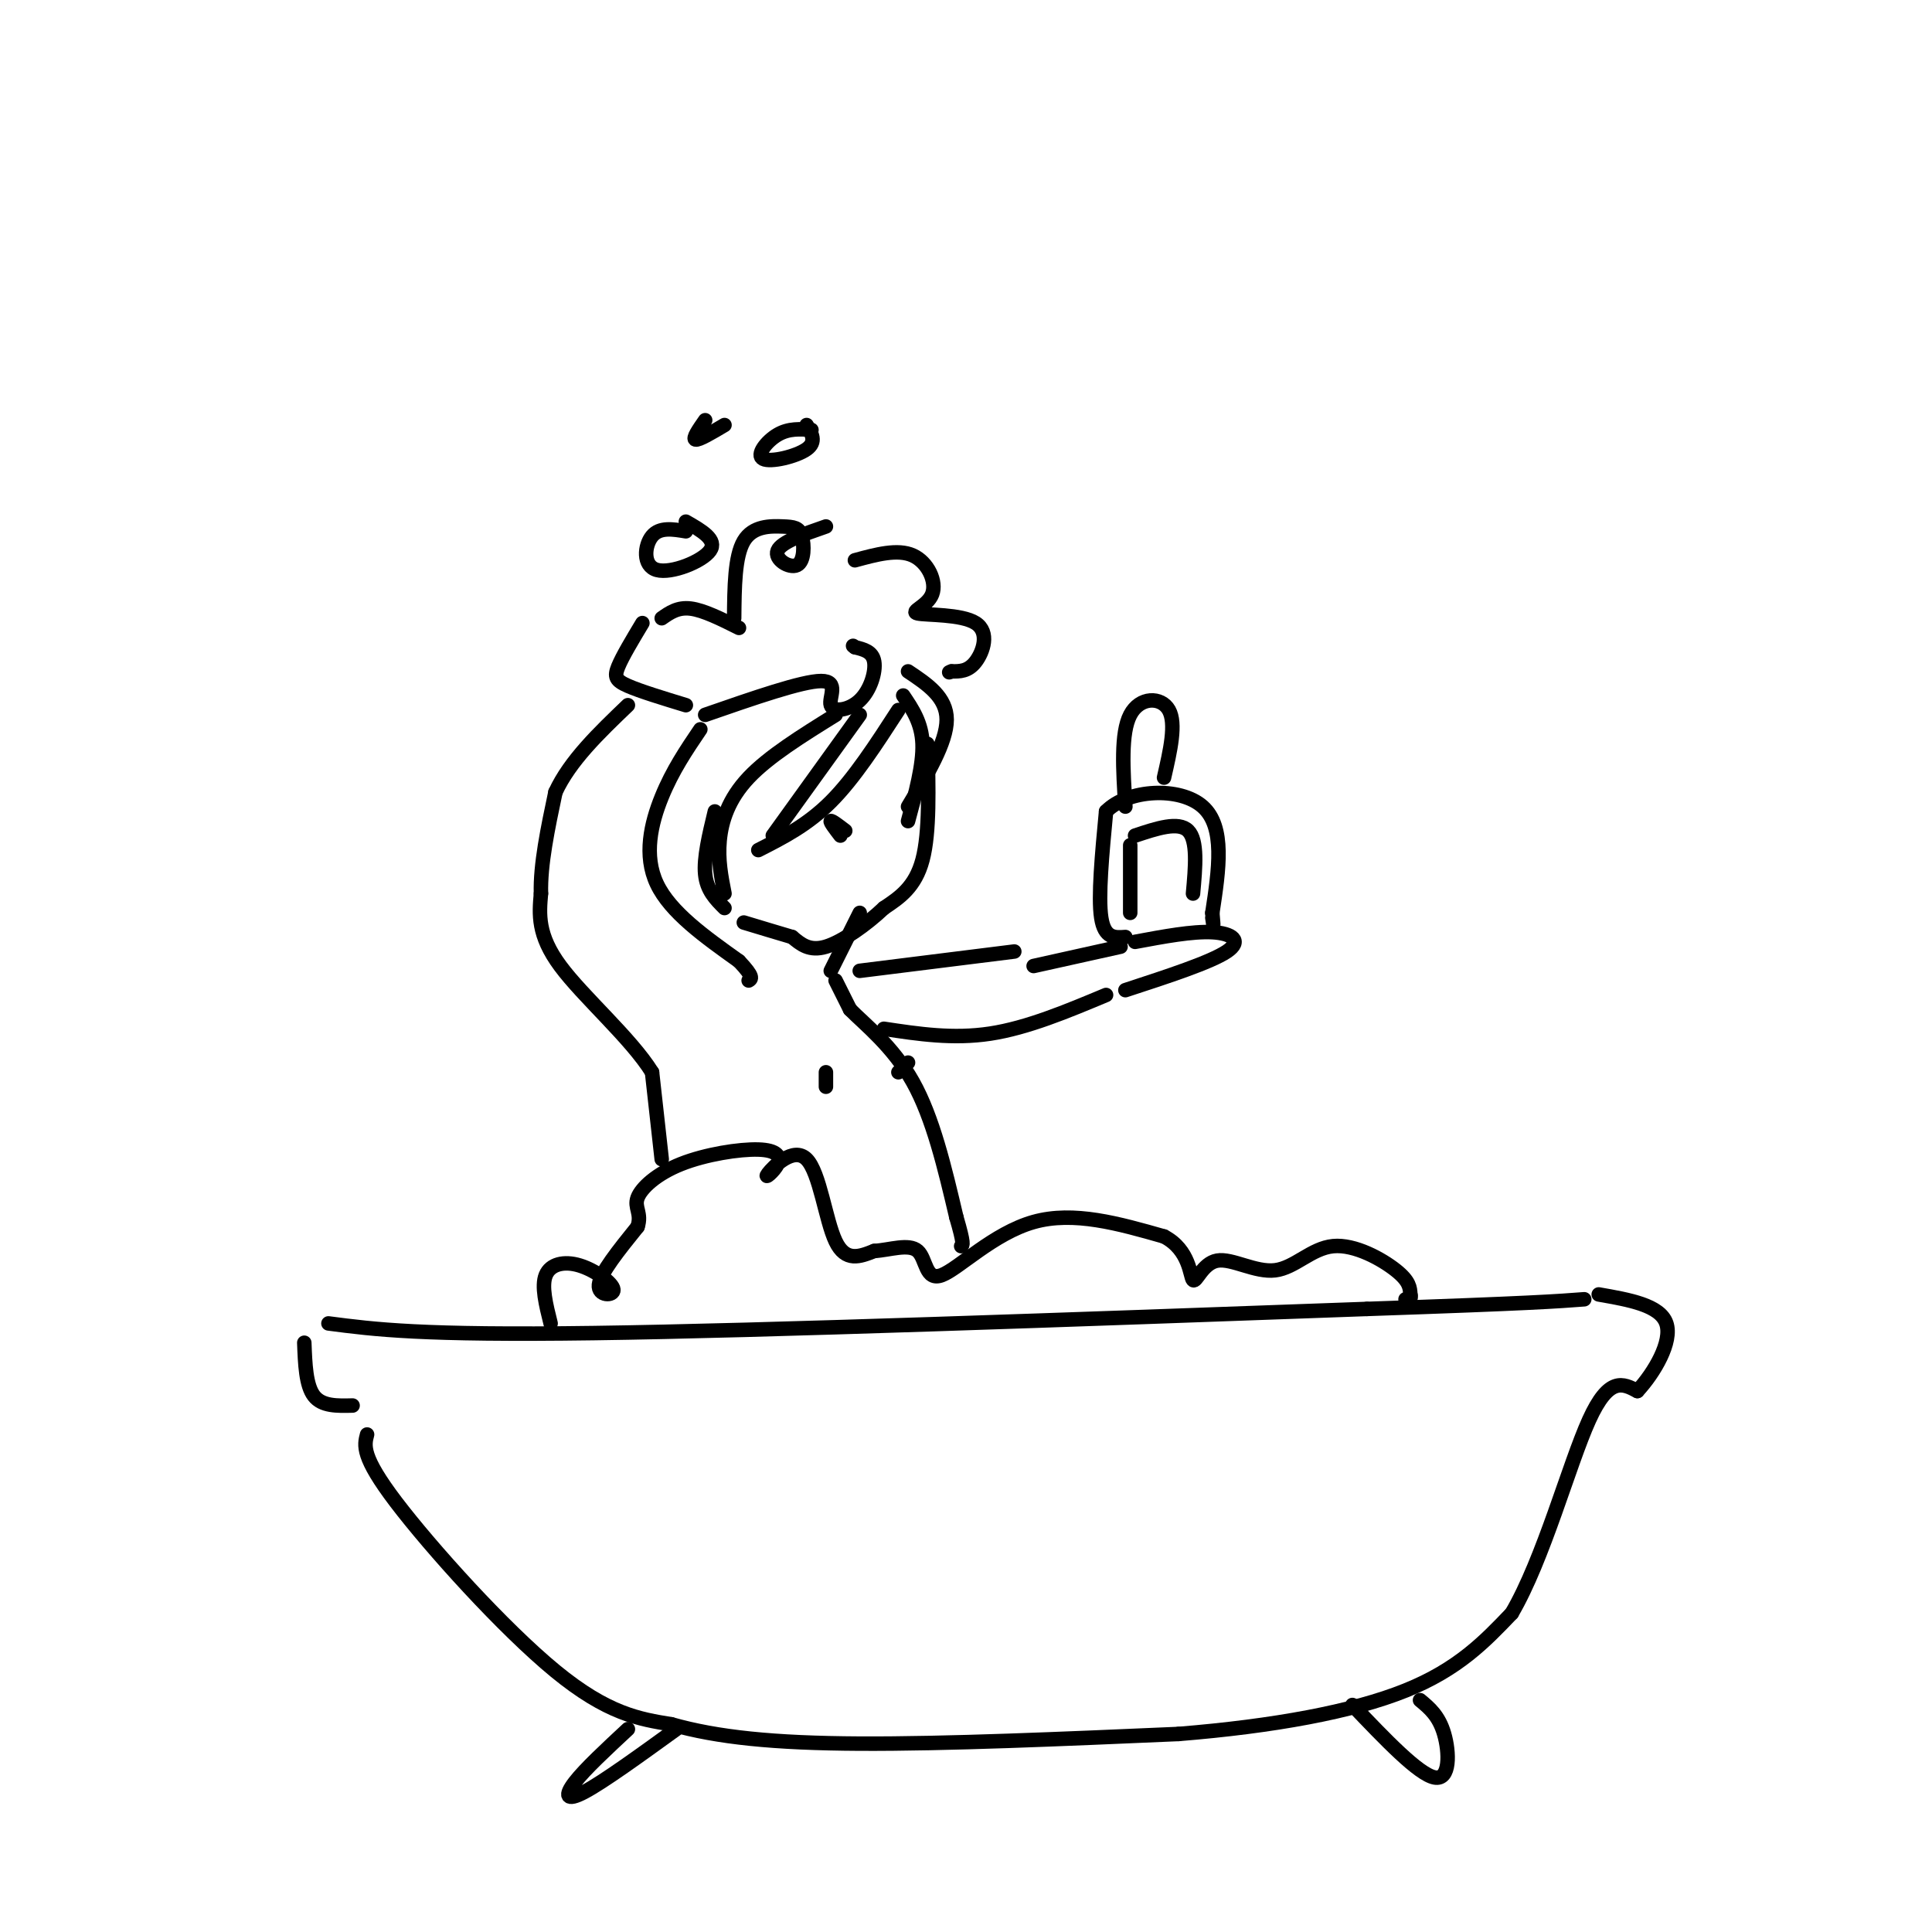 <svg viewBox='0 0 400 400' version='1.1' xmlns='http://www.w3.org/2000/svg' xmlns:xlink='http://www.w3.org/1999/xlink'><g fill='none' stroke='rgb(0,0,0)' stroke-width='3' stroke-linecap='round' stroke-linejoin='round'><path d='M68,274c9.583,1.250 19.167,2.500 55,2c35.833,-0.500 97.917,-2.750 160,-5'/><path d='M283,271c34.167,-1.167 39.583,-1.583 45,-2'/><path d='M63,278c0.167,4.417 0.333,8.833 2,11c1.667,2.167 4.833,2.083 8,2'/><path d='M76,297c-0.600,2.267 -1.200,4.533 6,14c7.200,9.467 22.200,26.133 33,35c10.800,8.867 17.400,9.933 24,11'/><path d='M139,357c9.467,2.689 21.133,3.911 39,4c17.867,0.089 41.933,-0.956 66,-2'/><path d='M244,359c19.733,-1.600 36.067,-4.600 47,-9c10.933,-4.400 16.467,-10.200 22,-16'/><path d='M313,334c6.533,-11.111 11.867,-30.889 16,-40c4.133,-9.111 7.067,-7.556 10,-6'/><path d='M339,288c3.511,-3.778 7.289,-10.222 6,-14c-1.289,-3.778 -7.644,-4.889 -14,-6'/><path d='M130,358c-4.444,4.133 -8.889,8.267 -11,11c-2.111,2.733 -1.889,4.067 2,2c3.889,-2.067 11.444,-7.533 19,-13'/><path d='M280,353c6.844,7.178 13.689,14.356 17,15c3.311,0.644 3.089,-5.244 2,-9c-1.089,-3.756 -3.044,-5.378 -5,-7'/><path d='M114,274c-0.967,-3.860 -1.933,-7.719 -1,-10c0.933,-2.281 3.766,-2.982 7,-2c3.234,0.982 6.871,3.649 7,5c0.129,1.351 -3.249,1.386 -3,-1c0.249,-2.386 4.124,-7.193 8,-12'/><path d='M132,254c0.930,-2.848 -0.746,-3.967 0,-6c0.746,-2.033 3.914,-4.979 9,-7c5.086,-2.021 12.090,-3.117 16,-3c3.910,0.117 4.727,1.449 4,3c-0.727,1.551 -2.999,3.323 -2,2c0.999,-1.323 5.269,-5.741 8,-3c2.731,2.741 3.923,12.640 6,17c2.077,4.360 5.038,3.180 8,2'/><path d='M181,259c3.190,-0.179 7.164,-1.625 9,0c1.836,1.625 1.533,6.322 5,5c3.467,-1.322 10.705,-8.663 19,-11c8.295,-2.337 17.648,0.332 27,3'/><path d='M241,256c5.390,2.804 5.363,8.315 6,9c0.637,0.685 1.936,-3.454 5,-4c3.064,-0.546 7.894,2.503 12,2c4.106,-0.503 7.490,-4.559 12,-5c4.510,-0.441 10.146,2.731 13,5c2.854,2.269 2.927,3.634 3,5'/><path d='M292,268c0.333,1.000 -0.333,1.000 -1,1'/><path d='M137,240c0.000,0.000 -2.000,-18.000 -2,-18'/><path d='M135,222c-4.356,-7.022 -14.244,-15.578 -19,-22c-4.756,-6.422 -4.378,-10.711 -4,-15'/><path d='M112,185c-0.167,-6.000 1.417,-13.500 3,-21'/><path d='M115,164c3.000,-6.500 9.000,-12.250 15,-18'/><path d='M145,151c-2.889,4.267 -5.778,8.533 -8,14c-2.222,5.467 -3.778,12.133 -1,18c2.778,5.867 9.889,10.933 17,16'/><path d='M153,199c3.167,3.333 2.583,3.667 2,4'/><path d='M173,203c0.000,0.000 3.000,6.000 3,6'/><path d='M176,209c2.956,3.022 8.844,7.578 13,15c4.156,7.422 6.578,17.711 9,28'/><path d='M198,252c1.667,5.667 1.333,5.833 1,6'/><path d='M171,222c0.000,0.000 0.000,3.000 0,3'/><path d='M186,222c0.000,0.000 2.000,-2.000 2,-2'/><path d='M172,201c0.000,0.000 6.000,-12.000 6,-12'/><path d='M192,154c0.250,9.167 0.500,18.333 -1,24c-1.500,5.667 -4.750,7.833 -8,10'/><path d='M183,188c-3.600,3.422 -8.600,6.978 -12,8c-3.400,1.022 -5.200,-0.489 -7,-2'/><path d='M164,194c-2.833,-0.833 -6.417,-1.917 -10,-3'/><path d='M188,139c4.000,2.667 8.000,5.333 8,10c0.000,4.667 -4.000,11.333 -8,18'/><path d='M187,144c1.917,2.833 3.833,5.667 4,10c0.167,4.333 -1.417,10.167 -3,16'/><path d='M186,147c-4.583,7.083 -9.167,14.167 -14,19c-4.833,4.833 -9.917,7.417 -15,10'/><path d='M178,148c0.000,0.000 -18.000,25.000 -18,25'/><path d='M173,148c-6.911,4.289 -13.822,8.578 -18,13c-4.178,4.422 -5.622,8.978 -6,13c-0.378,4.022 0.311,7.511 1,11'/><path d='M150,188c-1.833,-1.833 -3.667,-3.667 -4,-7c-0.333,-3.333 0.833,-8.167 2,-13'/><path d='M146,148c10.069,-3.496 20.137,-6.992 24,-7c3.863,-0.008 1.520,3.472 2,5c0.480,1.528 3.783,1.104 6,-1c2.217,-2.104 3.348,-5.887 3,-8c-0.348,-2.113 -2.174,-2.557 -4,-3'/><path d='M177,134c-0.667,-0.500 -0.333,-0.250 0,0'/><path d='M142,146c-4.733,-1.444 -9.467,-2.889 -12,-4c-2.533,-1.111 -2.867,-1.889 -2,-4c0.867,-2.111 2.933,-5.556 5,-9'/><path d='M137,128c1.667,-1.167 3.333,-2.333 6,-2c2.667,0.333 6.333,2.167 10,4'/><path d='M152,128c0.056,-6.415 0.112,-12.830 2,-16c1.888,-3.170 5.608,-3.095 8,-3c2.392,0.095 3.456,0.211 4,2c0.544,1.789 0.570,5.251 -1,6c-1.570,0.749 -4.734,-1.215 -4,-3c0.734,-1.785 5.367,-3.393 10,-5'/><path d='M177,116c4.432,-1.207 8.865,-2.415 12,-1c3.135,1.415 4.973,5.451 4,8c-0.973,2.549 -4.756,3.611 -3,4c1.756,0.389 9.050,0.105 12,2c2.950,1.895 1.557,5.970 0,8c-1.557,2.030 -3.279,2.015 -5,2'/><path d='M197,139c-0.833,0.333 -0.417,0.167 0,0'/><path d='M142,110c-2.714,-0.452 -5.429,-0.905 -7,1c-1.571,1.905 -2.000,6.167 1,7c3.000,0.833 9.429,-1.762 11,-4c1.571,-2.238 -1.714,-4.119 -5,-6'/><path d='M168,89c-2.351,-0.173 -4.702,-0.345 -7,1c-2.298,1.345 -4.542,4.208 -3,5c1.542,0.792 6.869,-0.488 9,-2c2.131,-1.512 1.065,-3.256 0,-5'/><path d='M146,87c-1.333,1.917 -2.667,3.833 -2,4c0.667,0.167 3.333,-1.417 6,-3'/><path d='M178,201c0.000,0.000 32.000,-4.000 32,-4'/><path d='M183,213c7.167,1.083 14.333,2.167 22,1c7.667,-1.167 15.833,-4.583 24,-8'/><path d='M214,200c0.000,0.000 18.000,-4.000 18,-4'/><path d='M235,195c5.956,-1.111 11.911,-2.222 16,-2c4.089,0.222 6.311,1.778 3,4c-3.311,2.222 -12.156,5.111 -21,8'/><path d='M233,194c-2.167,0.167 -4.333,0.333 -5,-4c-0.667,-4.333 0.167,-13.167 1,-22'/><path d='M229,168c4.511,-4.622 15.289,-5.178 20,-1c4.711,4.178 3.356,13.089 2,22'/><path d='M251,189c0.333,3.833 0.167,2.417 0,1'/><path d='M233,167c-0.489,-7.600 -0.978,-15.200 1,-19c1.978,-3.800 6.422,-3.800 8,-1c1.578,2.800 0.289,8.400 -1,14'/><path d='M234,175c0.000,0.000 0.000,14.000 0,14'/><path d='M235,173c4.500,-1.500 9.000,-3.000 11,-1c2.000,2.000 1.500,7.500 1,13'/><path d='M175,172c-1.417,-1.083 -2.833,-2.167 -3,-2c-0.167,0.167 0.917,1.583 2,3'/></g>
</svg>